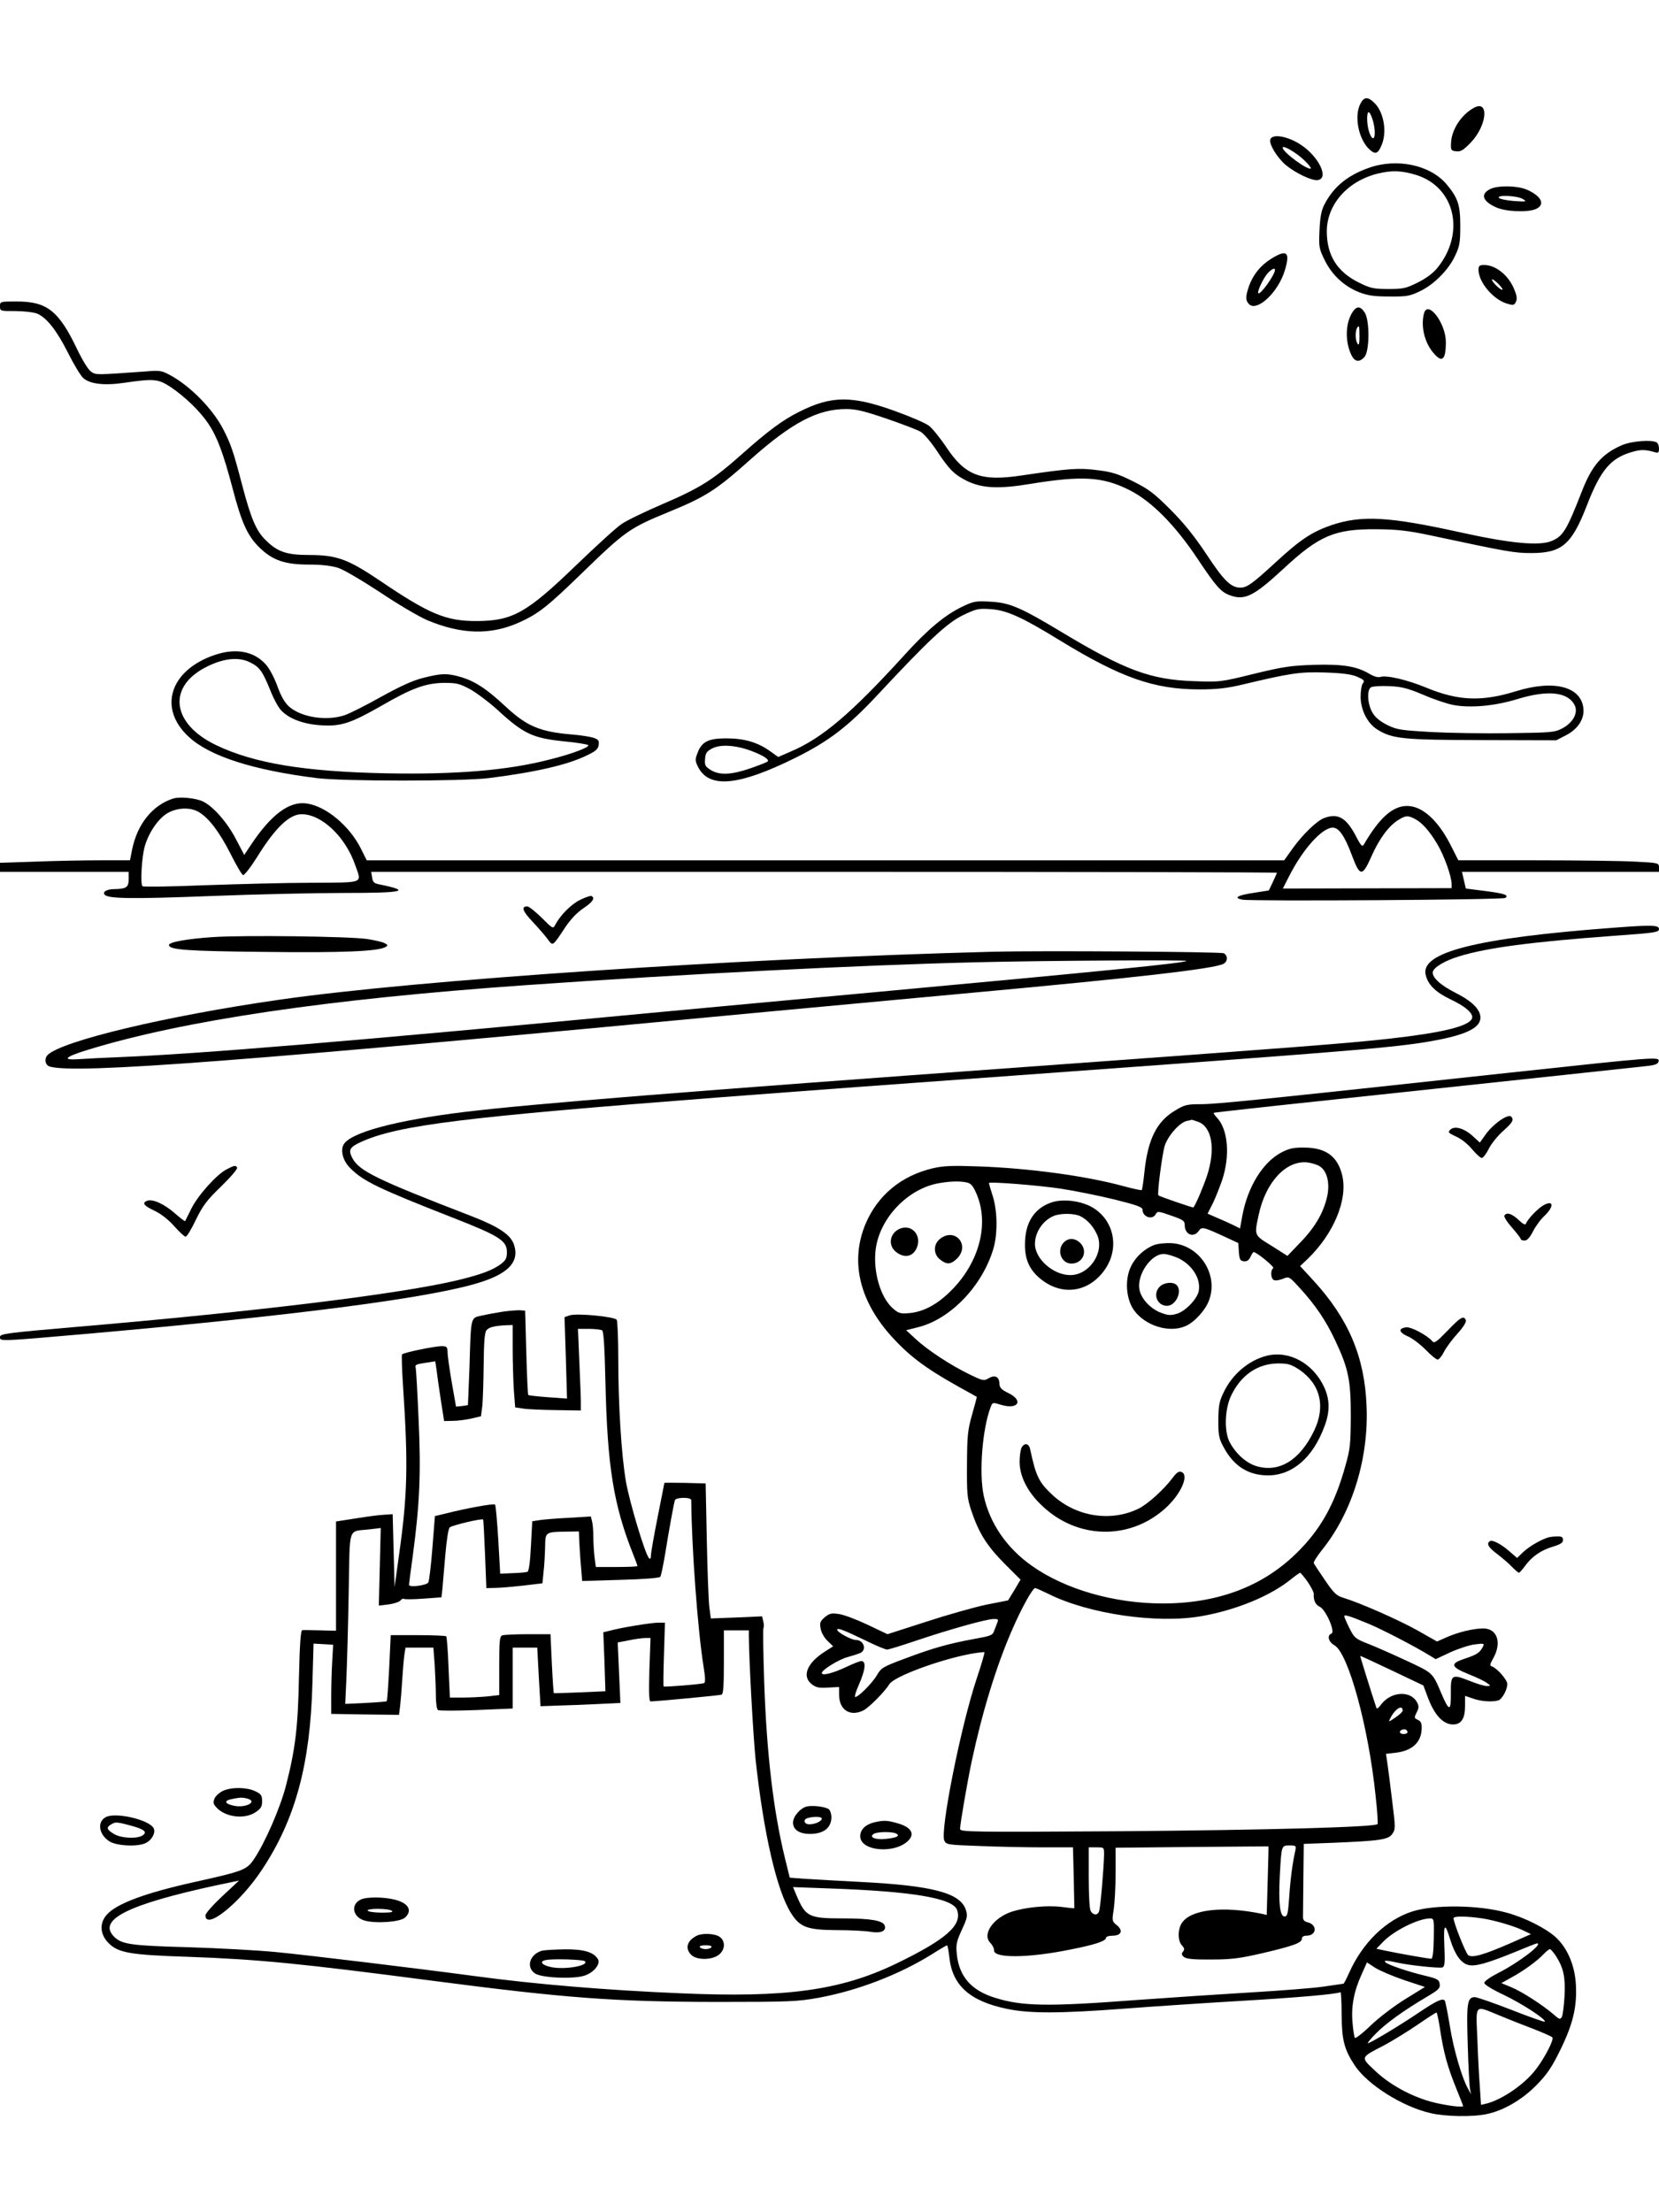 <?xml version="1.0" standalone="no"?>
<!DOCTYPE svg PUBLIC "-//W3C//DTD SVG 20010904//EN"
 "http://www.w3.org/TR/2001/REC-SVG-20010904/DTD/svg10.dtd">
<svg version="1.0" xmlns="http://www.w3.org/2000/svg"
 width="864pt" height="1152pt" viewBox="0 0 864 1152"
 preserveAspectRatio="xMidYMid meet">

<g transform="translate(0,1152) scale(0.1,-0.1)"
fill="#000000" stroke="none">
<path d="M7085 10980 c-34 -65 -10 -186 48 -239 30 -27 44 -22 63 25 28 67 11
168 -36 216 -36 36 -56 35 -75 -2z m65 -88 c21 -76 5 -128 -19 -61 -14 40 -15
112 -1 104 5 -3 14 -22 20 -43z"/>
<path d="M7675 10958 c-65 -36 -115 -113 -118 -181 -2 -39 0 -42 27 -45 23 -3
37 6 75 45 86 89 98 227 16 181z"/>
<path d="M6616 10795 c-9 -24 35 -96 81 -135 51 -42 136 -82 165 -78 61 8 8
121 -87 184 -66 44 -147 59 -159 29z m177 -110 c21 -20 36 -39 34 -42 -14 -13
-147 85 -147 108 0 16 73 -27 113 -66z"/>
<path d="M7129 10646 c-111 -39 -184 -99 -231 -190 -16 -30 -23 -65 -26 -134
-4 -88 -3 -96 27 -157 38 -77 101 -136 180 -167 44 -17 77 -22 156 -22 88 -1
107 2 157 26 74 34 152 112 186 186 24 50 27 69 27 157 0 108 -12 144 -71 215
-85 101 -259 138 -405 86z m246 -37 c204 -63 258 -304 110 -485 -23 -28 -60
-55 -103 -76 -60 -30 -76 -33 -152 -33 -76 0 -93 4 -152 33 -114 56 -168 142
-168 267 0 140 108 262 265 301 74 18 125 16 200 -7z"/>
<path d="M7758 10534 c-49 -26 -36 -62 32 -93 49 -23 159 -28 205 -11 54 21
37 66 -40 101 -50 23 -158 25 -197 3z m172 -50 c24 -14 21 -15 -43 -11 -38 3
-74 10 -80 16 -17 17 93 13 123 -5z"/>
<path d="M6618 10171 c-54 -34 -92 -82 -113 -140 -19 -55 -19 -76 0 -95 42
-41 152 62 186 175 30 98 11 113 -73 60z m22 -56 c0 -26 -76 -132 -87 -122 -7
8 27 80 49 104 20 22 38 30 38 18z"/>
<path d="M7700 10115 c0 -63 74 -152 145 -175 31 -10 39 -10 46 1 12 20 11 35
-7 77 -29 69 -95 122 -154 122 -25 0 -30 -4 -30 -25z m125 -103 c-7 -7 -55 39
-55 52 0 5 13 -3 30 -19 16 -16 28 -31 25 -33z"/>
<path d="M0 9925 c0 -25 1 -25 80 -25 45 0 95 -6 113 -13 50 -21 102 -87 161
-204 30 -60 65 -118 79 -131 34 -32 111 -41 217 -25 152 22 173 20 238 -22 77
-52 154 -127 197 -191 46 -69 78 -154 126 -336 47 -180 78 -249 141 -310 68
-66 132 -88 257 -88 66 0 116 -6 152 -17 30 -10 125 -66 221 -129 92 -62 202
-126 244 -144 180 -75 331 -78 481 -10 97 44 146 83 318 250 233 226 251 239
460 325 190 78 244 112 422 271 218 194 351 264 501 264 50 0 94 -11 209 -50
81 -28 160 -58 177 -68 17 -10 54 -53 82 -95 67 -102 94 -129 161 -162 79 -38
165 -42 328 -15 270 44 378 38 517 -32 115 -58 237 -181 355 -358 96 -144 121
-172 166 -189 79 -30 125 -7 281 137 186 173 267 208 486 206 110 -1 162 -7
285 -33 398 -85 431 -91 520 -91 159 0 210 44 289 247 72 186 124 247 234 279
48 14 70 14 125 -2 13 -4 17 1 17 20 0 14 -5 28 -12 32 -25 16 -134 7 -183
-15 -102 -45 -154 -105 -206 -238 -79 -203 -99 -236 -158 -260 -64 -27 -214
-13 -476 45 -372 82 -512 90 -669 38 -102 -35 -162 -74 -291 -193 -124 -114
-151 -133 -185 -133 -49 0 -86 36 -175 171 -63 95 -118 164 -189 235 -87 87
-114 107 -196 148 -78 39 -111 49 -187 58 -96 12 -142 9 -393 -28 -212 -32
-293 -1 -392 148 -32 48 -73 98 -90 111 -18 14 -98 48 -178 77 -225 81 -331
80 -499 -5 -84 -42 -159 -97 -296 -219 -152 -135 -217 -176 -412 -260 -93 -40
-191 -87 -216 -105 -26 -17 -132 -114 -236 -214 -257 -248 -331 -290 -516
-291 -161 -1 -248 35 -506 210 -168 113 -225 134 -372 134 -115 0 -163 17
-224 78 -49 48 -76 112 -122 287 -46 176 -58 211 -99 291 -54 104 -170 223
-275 280 -44 24 -55 26 -125 20 -265 -19 -261 -19 -287 -2 -15 10 -44 57 -74
119 -95 199 -157 247 -313 247 -87 0 -88 0 -88 -25z"/>
<path d="M7044 9895 c-37 -57 -40 -151 -7 -222 18 -38 42 -42 69 -12 27 30 28
192 1 232 -22 34 -42 34 -63 2z m36 -127 c0 -38 -3 -49 -10 -38 -16 25 -11 90
7 90 2 0 3 -24 3 -52z"/>
<path d="M7416 9888 c-17 -66 2 -148 46 -202 48 -59 68 -43 68 54 -1 98 -94
220 -114 148z"/>
<path d="M5010 8360 c-88 -42 -179 -118 -296 -247 -283 -311 -433 -438 -599
-508 l-62 -27 -42 30 c-64 46 -134 67 -228 67 -94 0 -129 -17 -151 -78 -12
-30 -12 -39 2 -68 57 -117 211 -103 511 46 173 86 274 164 425 326 266 285
359 372 442 414 73 35 82 37 147 33 85 -6 164 -42 361 -163 319 -195 491 -255
727 -255 90 0 143 6 223 25 252 60 299 67 430 63 91 -3 137 -9 168 -22 36 -16
41 -21 30 -34 -7 -8 -12 -40 -12 -72 1 -69 36 -137 87 -169 79 -49 135 -54
547 -55 l385 -1 50 26 c63 32 98 86 91 142 -13 112 -154 148 -349 88 -180 -56
-302 -51 -469 18 -99 41 -206 66 -239 56 -11 -4 -32 2 -52 13 -68 42 -140 54
-291 50 -124 -4 -163 -10 -316 -47 -174 -43 -176 -43 -315 -38 -224 8 -356 57
-687 256 -216 130 -271 153 -373 158 -73 4 -85 2 -145 -27z m2400 -457 c52
-23 123 -47 158 -54 89 -17 216 -6 336 31 161 49 265 36 298 -35 17 -38 -10
-88 -64 -117 -41 -22 -56 -23 -278 -26 -129 -2 -313 1 -407 6 -156 9 -178 12
-227 36 -36 18 -63 39 -77 63 -27 43 -32 119 -9 134 8 5 50 8 95 6 66 -3 96
-11 175 -44z m-3498 -293 c61 -23 96 -45 86 -55 -3 -4 -44 -20 -90 -36 -99
-34 -160 -37 -206 -9 -29 18 -33 25 -30 58 2 31 9 40 38 55 43 22 121 17 202
-13z"/>
<path d="M1117 8109 c-233 -80 -295 -278 -134 -426 109 -101 333 -173 667
-215 138 -17 756 -17 895 0 246 31 412 69 515 120 44 21 56 33 58 54 3 22 -2
28 -30 37 -18 5 -67 13 -108 16 -167 14 -235 42 -346 145 -99 92 -155 129
-226 152 -76 23 -106 23 -204 -2 -56 -14 -120 -44 -220 -99 -78 -44 -162 -86
-188 -95 -94 -32 -226 -12 -290 44 -23 21 -42 53 -61 106 -15 42 -42 93 -59
112 -62 71 -158 89 -269 51z m187 -39 c48 -24 63 -45 103 -143 17 -44 43 -92
58 -107 42 -44 118 -72 210 -77 101 -6 151 10 312 102 159 92 229 117 323 119
67 0 82 -3 138 -33 34 -19 97 -66 140 -105 139 -128 185 -150 354 -167 62 -6
117 -15 121 -19 11 -10 -83 -46 -200 -75 -219 -57 -490 -79 -853 -72 -426 9
-687 52 -885 147 -227 109 -255 297 -60 402 94 50 177 60 239 28z"/>
<path d="M900 7361 c-107 -35 -185 -133 -212 -265 l-11 -56 -157 0 c-86 0
-239 -3 -338 -7 l-182 -6 0 -24 0 -23 335 0 335 0 0 -39 c0 -42 -13 -50 -75
-51 -39 0 -64 -15 -49 -30 20 -20 143 -22 554 -6 228 9 540 16 692 16 315 0
354 10 182 45 -26 5 -33 12 -36 36 l-5 29 2359 0 c1297 0 2358 -2 2358 -5 0
-2 -10 -24 -21 -48 l-21 -44 -76 -12 c-88 -13 -111 -27 -61 -36 53 -9 1352 -1
1368 9 23 15 -7 24 -111 37 l-94 12 -10 43 -10 44 513 0 513 0 0 23 c0 23 -3
24 -122 30 -66 4 -302 7 -522 7 l-401 0 -42 83 c-66 128 -147 200 -225 200
-75 0 -144 -62 -224 -199 -9 -16 -15 -11 -44 45 -50 94 -93 118 -164 91 -38
-14 -112 -86 -163 -157 l-45 -63 -2389 0 -2389 0 -31 62 c-60 119 -183 221
-283 234 -89 13 -184 -58 -288 -214 l-36 -54 -42 80 c-44 86 -116 169 -170
197 -37 19 -124 28 -160 16z m136 -70 c53 -32 107 -104 164 -216 30 -60 60
-111 66 -112 6 -2 39 40 73 94 94 152 168 223 232 223 104 0 228 -117 279
-265 34 -98 53 -90 -228 -92 -136 0 -388 -7 -560 -13 -172 -7 -316 -9 -320 -5
-12 12 -4 152 12 208 21 73 72 147 121 174 50 28 118 30 161 4z m6332 -35 c38
-20 75 -61 117 -131 36 -60 75 -169 75 -209 l0 -21 -439 -1 -440 -1 31 61 c72
143 173 256 229 256 32 0 62 -43 100 -145 42 -112 54 -112 103 -1 40 90 90
157 140 187 37 23 49 23 84 5z"/>
<path d="M3021 6834 c-48 -24 -103 -80 -130 -131 -11 -21 -13 -19 -70 38 -33
32 -66 59 -75 59 -33 0 -25 -24 26 -78 29 -31 65 -72 79 -91 29 -39 25 -42 92
59 27 41 62 78 95 100 49 33 62 53 43 64 -4 3 -31 -6 -60 -20z"/>
<path d="M8405 6689 c-714 -53 -1010 -128 -980 -246 12 -51 52 -90 127 -126
87 -41 128 -80 112 -105 -25 -39 -162 -71 -429 -101 -214 -24 -501 -46 -1880
-146 -1774 -128 -2594 -194 -2932 -235 -362 -44 -600 -108 -634 -171 -17 -33
-2 -86 36 -123 67 -67 145 -105 533 -257 243 -95 282 -120 282 -179 0 -32 -6
-43 -32 -63 -44 -32 -100 -53 -222 -83 -296 -71 -1038 -163 -2003 -245 -349
-30 -383 -35 -383 -51 0 -24 -10 -24 462 17 1109 98 1808 190 2050 271 141 47
193 107 165 192 -17 52 -78 93 -219 148 -500 193 -588 236 -624 305 -21 42
-13 56 52 85 193 85 530 127 1854 229 591 45 824 62 1830 135 1556 113 1731
128 1925 166 150 30 215 65 215 115 0 42 -44 86 -130 129 -79 40 -123 81 -118
109 5 24 64 59 137 81 147 45 375 75 808 107 212 15 233 18 233 35 0 21 -37
22 -235 7z"/>
<path d="M1107 6640 c-133 -9 -227 -26 -227 -41 0 -25 90 -32 500 -36 408 -5
586 3 627 25 15 9 14 11 -5 21 -11 6 -51 15 -89 21 -92 14 -647 21 -806 10z"/>
<path d="M5175 6564 c-1318 -34 -3009 -147 -3720 -250 -587 -84 -1135 -215
-1207 -288 -19 -19 -13 -53 11 -60 137 -40 1011 27 3776 289 259 24 720 67
1025 95 860 79 1263 125 1312 151 23 12 23 44 1 55 -17 8 -952 14 -1198 8z
m1004 -48 c-10 -11 -413 -51 -1604 -161 -390 -36 -901 -83 -1135 -105 -1630
-154 -2399 -218 -2820 -235 -80 -3 -170 -8 -200 -10 -101 -8 -87 10 37 48 498
153 1244 264 2283 337 829 58 1724 104 2345 119 356 9 1101 13 1094 7z"/>
<path d="M7870 5935 c-1309 -142 -1536 -165 -1615 -165 -73 0 -86 -3 -135 -33
-96 -57 -142 -149 -160 -321 -5 -48 -11 -90 -14 -93 -2 -3 -46 7 -98 21 -195
53 -492 93 -753 102 -137 5 -183 3 -238 -10 -164 -39 -287 -141 -350 -291 -78
-189 -34 -389 125 -572 97 -110 184 -176 358 -273 52 -29 96 -53 97 -54 1 -1
-10 -42 -24 -91 -23 -81 -26 -108 -27 -260 -1 -153 1 -177 22 -240 39 -117 81
-184 172 -276 l85 -85 -32 -54 -33 -54 -112 -22 c-62 -13 -204 -53 -314 -89
l-202 -65 -103 49 c-57 27 -125 53 -150 56 -39 6 -50 3 -74 -17 -24 -21 -27
-29 -21 -59 3 -20 19 -48 36 -64 l29 -28 -42 -27 c-94 -59 -122 -129 -70 -170
23 -18 38 -21 85 -18 l58 3 0 -41 c0 -79 59 -116 128 -80 30 16 110 97 134
136 24 39 252 124 415 156 42 8 78 12 80 10 2 -2 -16 -65 -41 -139 -82 -246
-191 -791 -168 -842 10 -21 17 -22 184 -28 95 -4 243 -7 330 -7 l156 0 4 -157
c2 -87 3 -159 3 -160 0 -1 -31 2 -68 7 -75 9 -187 -2 -258 -25 -97 -33 -156
-118 -111 -163 11 -11 19 -28 19 -38 -4 -42 176 -41 393 3 133 26 190 45 190
62 0 6 15 11 34 11 46 0 57 27 22 55 -25 20 -25 23 -16 80 5 33 10 119 10 192
l0 131 398 4 c218 2 397 3 398 3 1 0 -1 -80 -4 -178 l-5 -179 -26 6 c-201 42
-370 23 -416 -48 -22 -33 -22 -92 0 -116 14 -15 15 -23 6 -33 -9 -11 -7 -18 5
-28 13 -10 50 -14 143 -13 106 0 148 6 266 33 162 38 205 54 205 75 0 10 9 16
24 16 54 0 58 58 5 70 -18 5 -24 12 -23 33 0 15 1 105 2 201 l2 174 158 6
c239 10 282 16 303 46 17 24 17 32 -1 175 -10 83 -21 171 -25 196 l-7 46 52 6
c85 10 132 54 134 125 1 28 -4 39 -20 46 -19 9 -20 11 -6 39 12 23 12 33 2 52
-34 64 -137 57 -188 -12 -16 -21 -22 -24 -25 -13 -34 104 -84 265 -83 267 1 1
75 -33 165 -76 l164 -78 20 -54 c36 -99 81 -148 134 -149 43 0 63 30 63 97 l0
52 41 -14 c43 -16 106 -19 134 -9 19 8 45 55 45 85 0 21 -53 82 -80 91 -13 4
-11 11 8 45 44 80 19 153 -53 153 -50 0 -130 -19 -189 -45 l-52 -23 -104 59
c-99 55 -299 143 -385 169 -34 10 -49 24 -95 92 -30 44 -57 84 -58 89 -2 5 19
38 47 73 154 193 240 474 228 745 -10 256 -94 453 -276 652 l-70 76 41 39
c133 129 207 305 179 430 -23 101 -84 147 -196 148 -56 1 -80 -4 -119 -24 -98
-50 -178 -179 -206 -331 l-12 -66 -36 18 c-20 10 -59 27 -85 38 l-48 21 24 47
c14 27 36 83 51 125 44 130 32 270 -29 331 -9 10 -16 20 -14 22 2 2 283 33
624 69 894 95 1550 166 1625 174 50 5 65 11 68 25 5 25 -6 24 -768 -58z
m-1632 -256 c75 -26 94 -144 47 -285 -21 -61 -58 -148 -70 -162 -2 -2 -175 57
-182 63 -8 5 20 218 33 259 18 54 79 122 116 129 13 2 23 5 24 6 1 0 15 -4 32
-10z m636 -233 c37 -24 52 -85 39 -151 -18 -86 -62 -163 -138 -242 l-70 -73
-82 52 c-93 57 -91 53 -68 161 36 170 141 284 252 274 24 -3 54 -12 67 -21z
m-1834 -85 c19 -5 31 -22 49 -66 64 -160 5 -363 -147 -507 -68 -65 -137 -100
-207 -106 -44 -4 -55 -1 -82 22 -68 57 -108 197 -92 314 23 163 170 314 331
341 64 11 115 11 148 2z m485 -31 c72 -11 196 -36 278 -56 117 -29 147 -40
147 -53 0 -38 51 -56 69 -24 9 17 14 16 80 -7 63 -22 71 -27 71 -50 0 -49 46
-68 73 -30 16 23 22 22 139 -32 l67 -31 3 -46 c3 -39 6 -46 25 -49 16 -2 26 4
35 22 6 14 14 26 17 26 17 -1 111 -79 102 -84 -16 -11 -13 -56 4 -62 9 -4 30
0 47 7 31 13 32 12 86 -47 82 -89 138 -172 186 -275 69 -146 81 -207 81 -394
-1 -143 -3 -171 -28 -257 -55 -201 -131 -336 -257 -458 -177 -173 -411 -260
-695 -260 -253 0 -509 74 -681 196 -132 93 -220 222 -251 366 -25 118 -7 347
36 460 10 26 10 26 56 12 88 -26 117 23 36 62 -35 17 -45 27 -46 48 -1 37 -23
48 -56 29 -25 -15 -30 -14 -100 20 -97 47 -218 126 -280 184 l-50 46 64 16
c169 43 334 216 391 410 22 76 21 195 -4 273 -11 34 -20 65 -20 67 0 9 254
-11 375 -29z m1285 -2047 c18 -27 33 -55 32 -63 -2 -34 9 -57 31 -67 31 -14
83 -131 61 -140 -24 -9 -16 -43 16 -61 72 -41 177 -424 214 -783 9 -79 13
-145 10 -148 -16 -16 -588 -31 -1336 -37 -784 -5 -838 -4 -838 12 0 25 38 246
61 354 55 257 128 495 211 685 49 113 106 215 119 215 5 0 36 -14 69 -30 207
-104 565 -157 797 -116 182 32 362 106 470 195 21 17 41 30 44 31 3 0 20 -21
39 -47z m316 -218 c72 -30 238 -116 320 -166 l31 -19 77 36 c42 19 100 38 128
41 48 6 50 5 40 -14 -16 -30 -32 -40 -92 -60 -80 -26 -76 -43 18 -81 43 -17
87 -38 97 -47 20 -14 20 -14 -2 -15 -13 0 -52 12 -87 26 -96 38 -101 35 -100
-64 1 -96 -9 -96 -50 1 -46 108 -42 104 -181 169 -71 33 -161 73 -200 88 -66
26 -72 31 -97 81 -15 30 -27 58 -27 62 -1 11 25 3 125 -38z m-1931 8 c-4 -10
-11 -30 -17 -44 -8 -25 -17 -28 -106 -44 -130 -24 -214 -47 -359 -102 -116
-43 -124 -48 -147 -88 -26 -44 -104 -120 -113 -111 -3 3 6 32 20 63 34 77 39
123 13 123 -8 0 -42 -13 -77 -30 -73 -34 -129 -48 -129 -32 0 16 89 71 135 83
22 6 50 15 63 20 38 15 22 69 -21 69 -23 0 -97 40 -97 53 0 12 32 0 144 -54
54 -27 107 -49 116 -49 8 0 76 21 150 46 172 58 367 113 404 113 23 1 27 -2
21 -16z m2110 -461 c0 -6 -17 -22 -38 -36 -37 -25 -37 -25 -26 -3 25 49 64 73
64 39z m25 -113 c0 -5 -9 -9 -20 -9 -22 0 -27 16 -7 23 15 5 27 -1 27 -14z
m-584 -616 c-15 -66 -26 -151 -32 -244 -6 -84 -9 -99 -24 -99 -24 0 -32 67
-25 210 9 161 8 160 51 160 34 0 35 -2 30 -27z m-996 -20 c-1 -66 -19 -279
-26 -296 -8 -23 -31 -21 -44 2 -6 11 -10 87 -10 175 l0 156 40 0 c40 0 40 0
40 -37z"/>
<path d="M4690 5123 c-56 -21 -68 -87 -24 -122 44 -35 89 -26 109 22 26 63
-25 122 -85 100z"/>
<path d="M4896 5069 c-36 -28 -36 -80 0 -108 35 -28 56 -26 88 5 70 70 -10
164 -88 103z"/>
<path d="M5475 5258 c-90 -31 -137 -106 -137 -218 -1 -82 26 -138 89 -186 112
-85 249 -61 330 59 83 124 34 285 -103 336 -59 22 -130 26 -179 9z m153 -72
c38 -20 68 -55 87 -99 37 -90 -42 -207 -141 -207 -88 0 -184 84 -184 162 0 62
42 124 100 147 37 14 107 13 138 -3z"/>
<path d="M5541 5051 c-40 -40 -15 -111 39 -111 55 0 84 56 53 99 -26 33 -65
39 -92 12z"/>
<path d="M6012 5037 c-51 -19 -98 -62 -122 -112 -33 -68 -26 -168 15 -227 58
-81 182 -121 268 -84 45 18 104 82 123 133 52 135 -48 289 -192 299 -33 2 -73
-2 -92 -9z m123 -68 c74 -35 120 -108 108 -172 -8 -41 -69 -105 -113 -118 -33
-10 -47 -9 -84 5 -55 21 -103 73 -112 121 -14 76 60 185 126 185 17 0 50 -10
75 -21z"/>
<path d="M6040 4820 c-38 -38 -14 -100 38 -100 46 0 81 77 50 108 -19 19 -66
14 -88 -8z"/>
<path d="M6597 4460 c-94 -24 -179 -96 -224 -190 -23 -47 -27 -68 -28 -145 0
-79 3 -96 27 -140 53 -100 129 -148 233 -148 127 1 233 93 293 256 29 76 28
139 -2 204 -58 124 -182 192 -299 163z m169 -72 c110 -75 139 -191 78 -318
-74 -154 -182 -220 -300 -185 -54 16 -108 65 -140 125 -29 55 -26 170 7 241
51 108 138 168 245 169 53 0 68 -5 110 -32z"/>
<path d="M5320 3981 c-5 -11 -10 -44 -10 -73 0 -76 42 -159 117 -229 182 -174
452 -181 638 -17 84 74 130 176 88 193 -13 5 -25 -3 -43 -27 -49 -66 -136
-144 -184 -166 -146 -69 -325 -39 -447 75 -69 65 -84 96 -114 236 -6 31 -30
36 -45 8z"/>
<path d="M7840 5702 c-33 -15 -81 -57 -106 -94 l-27 -38 -37 34 c-45 41 -95
55 -117 33 -14 -13 -10 -17 29 -35 26 -11 62 -39 84 -66 21 -25 44 -46 51 -46
7 0 24 22 37 49 14 27 48 69 77 94 35 31 50 50 46 61 -7 17 -13 18 -37 8z"/>
<path d="M1179 5430 c-52 -27 -150 -137 -183 -205 -16 -33 -31 -62 -32 -64 -2
-2 -27 18 -56 43 -54 47 -114 74 -142 63 -28 -11 -17 -26 39 -52 35 -17 72
-46 103 -81 26 -29 52 -54 59 -54 6 0 30 39 53 88 36 73 56 101 132 174 49 48
87 92 83 98 -8 13 -14 12 -56 -10z"/>
<path d="M8034 5241 c-30 -19 -78 -70 -87 -93 -3 -9 -16 -2 -39 20 -34 32 -62
41 -73 22 -4 -6 14 -34 39 -62 25 -29 46 -56 46 -60 0 -5 9 -8 20 -8 13 0 27
15 44 48 13 26 40 63 60 81 53 51 46 86 -10 52z"/>
<path d="M2615 4689 c-33 -5 -81 -14 -107 -20 -58 -13 -55 -1 -63 -269 -4
-107 -8 -196 -8 -197 -1 0 -15 -3 -32 -5 l-30 -3 -22 125 c-12 69 -22 140 -22
158 -1 29 -4 32 -33 32 -37 -1 -195 -33 -204 -43 -3 -3 -1 -77 5 -164 27 -410
24 -566 -22 -888 l-22 -160 -5 190 -5 190 -45 -3 c-25 -1 -91 -10 -147 -19
l-103 -16 0 -284 0 -285 -82 2 c-46 1 -88 2 -94 1 -8 -1 -13 -74 -17 -243 -5
-264 -19 -377 -68 -568 -31 -118 -110 -299 -168 -384 -37 -53 -54 -60 -301
-115 -267 -59 -416 -115 -466 -174 -36 -43 -33 -98 8 -142 51 -54 110 -65 418
-75 366 -13 588 -35 1275 -125 691 -90 941 -109 1475 -110 387 0 423 2 535 22
204 38 418 120 591 228 39 25 74 45 76 45 3 0 8 -27 12 -61 15 -148 107 -230
300 -270 119 -25 279 -24 611 1 143 11 413 29 600 40 308 18 510 36 526 46 3
2 6 -50 6 -114 1 -135 13 -183 68 -267 67 -101 248 -215 395 -249 77 -18 217
-21 292 -5 88 18 186 75 261 152 53 54 79 92 122 180 67 136 89 227 82 345 -6
100 -45 190 -107 246 -52 46 -160 101 -254 126 -144 40 -372 43 -488 7 -138
-43 -262 -163 -332 -321 -14 -31 -27 -56 -29 -56 -2 0 -48 -7 -103 -15 -54 -8
-223 -21 -374 -30 -151 -9 -422 -27 -602 -40 -461 -35 -595 -33 -737 12 -123
38 -186 111 -198 227 -5 49 -2 65 26 126 29 63 31 73 21 105 -29 88 -174 126
-550 145 -113 6 -242 13 -286 16 l-81 6 -26 106 c-59 242 -94 538 -107 911 -5
150 -7 278 -4 283 3 5 3 21 -1 35 l-6 26 -134 -6 -133 -5 -8 61 c-4 34 -10
193 -13 352 l-6 290 -107 3 c-60 1 -108 1 -108 0 0 -2 -16 -82 -35 -178 -19
-96 -35 -186 -35 -200 0 -16 -3 -21 -10 -14 -20 20 -101 290 -120 398 -24 140
-40 400 -40 643 0 103 -4 193 -8 200 -11 17 -212 36 -246 23 l-26 -9 7 -212 6
-212 -99 7 c-54 4 -101 9 -103 12 -2 2 -7 102 -10 221 l-6 218 -30 2 c-16 0
-57 -3 -90 -8z m55 -192 c0 -68 3 -165 6 -215 l7 -91 41 -6 c23 -4 100 -7 171
-8 l130 -2 0 45 c0 25 -4 120 -8 213 l-7 167 57 0 c32 0 63 -4 69 -8 8 -5 13
-94 17 -267 10 -443 42 -642 146 -903 12 -29 21 -55 21 -57 0 -3 -49 -5 -109
-5 l-108 0 -7 53 c-3 28 -6 77 -6 107 0 30 -3 66 -7 79 l-6 24 -116 -7 c-64
-3 -132 -9 -152 -12 l-37 -6 -7 -130 c-4 -83 -11 -131 -18 -133 -7 -3 -41 -6
-77 -7 l-65 -3 -10 177 c-6 97 -13 180 -17 183 -6 7 -149 -19 -263 -48 l-50
-12 -13 -165 c-7 -91 -17 -172 -21 -180 -8 -16 -101 -28 -101 -13 0 4 9 73 20
153 36 270 43 431 30 709 -6 141 -13 261 -15 268 -5 16 1 19 56 27 l46 7 7
-48 c3 -26 13 -96 22 -155 l17 -108 46 1 c25 0 69 6 96 12 l50 12 7 55 c3 30
6 127 7 216 1 111 5 165 14 176 12 16 40 24 105 27 l32 1 0 -123z m930 -789
c2 -250 34 -679 64 -866 10 -61 10 -85 2 -87 -17 -6 -206 -21 -210 -17 -2 2
-1 77 2 168 l5 164 -34 0 c-37 0 -191 -25 -250 -41 l-37 -9 6 -153 5 -154
-134 -6 c-73 -3 -134 -5 -135 -4 -1 1 -6 71 -10 155 l-7 152 -118 0 c-64 0
-124 -3 -133 -6 -14 -5 -16 -29 -16 -159 l0 -152 -61 -7 c-34 -3 -92 -6 -129
-6 l-67 0 -7 157 c-3 86 -9 159 -12 162 -3 3 -69 6 -147 6 l-142 0 -8 -170
c-5 -93 -10 -172 -13 -174 -2 -2 -52 -6 -110 -9 l-106 -5 6 129 c3 71 9 271
12 446 7 361 -7 320 108 334 l59 7 -5 -202 -5 -202 51 6 c28 4 56 13 62 21 6
7 14 11 17 8 3 -3 48 -3 101 1 l95 7 5 42 c2 22 9 102 15 176 7 81 16 139 23
146 12 11 167 48 174 41 2 -1 6 -82 10 -180 l7 -177 46 1 c25 0 91 6 146 12
l100 12 6 60 c4 33 7 91 8 128 1 79 1 79 104 81 l72 1 2 -55 c2 -30 5 -88 9
-129 l6 -74 201 6 c120 3 203 10 206 16 4 6 15 59 25 118 20 125 45 262 51
281 3 7 21 12 45 12 25 0 40 -5 40 -12z m300 -710 c1 -131 23 -522 35 -640 42
-387 111 -685 185 -801 46 -73 84 -87 237 -88 70 0 151 -4 178 -9 54 -9 83 5
72 34 -10 25 -75 36 -215 36 -180 0 -196 8 -243 118 l-19 45 192 -7 c427 -15
638 -50 662 -111 30 -80 -58 -156 -324 -284 -285 -136 -568 -175 -1115 -151
-384 16 -759 47 -1075 90 -291 39 -869 109 -1035 125 -93 9 -298 20 -455 25
-299 8 -346 15 -386 55 -88 88 73 168 536 268 l115 24 -88 -82 c-48 -45 -87
-89 -87 -99 0 -80 179 63 294 237 174 262 252 549 263 970 l6 208 51 -3 51 -3
-5 -90 c-3 -49 -5 -130 -5 -180 l0 -90 177 -3 176 -2 6 47 c3 27 8 89 11 138
3 50 8 107 11 128 l6 37 72 0 73 0 7 -92 c3 -50 6 -122 6 -159 0 -37 5 -71 11
-74 6 -4 96 -4 200 0 l189 8 0 158 0 159 64 0 64 0 8 -152 9 -153 85 3 c47 1
140 5 208 8 l123 6 -7 158 -7 157 58 11 c32 7 71 12 86 12 l27 0 -6 -165 c-3
-117 -2 -165 6 -165 29 0 359 31 370 35 9 3 12 46 12 170 l0 165 65 0 65 0 0
-32z m3820 -1468 c70 -11 177 -43 224 -68 l29 -14 -111 -49 c-138 -60 -196
-76 -216 -60 -13 11 -76 169 -76 192 0 12 68 11 150 -1z m-253 -105 c-1 -70
-6 -105 -13 -105 -15 0 -168 27 -234 41 l-52 11 34 35 c55 58 183 122 245 123
21 0 22 -3 20 -105z m86 -6 c23 -75 55 -121 92 -131 37 -10 97 7 245 67 60 25
111 45 114 45 37 0 -96 -101 -201 -154 -41 -21 -73 -43 -73 -52 0 -8 41 -34
103 -63 96 -46 223 -129 212 -139 -2 -2 -81 25 -174 62 -93 36 -179 66 -190
66 -40 0 -44 -31 -37 -250 3 -113 9 -216 12 -230 l5 -25 -15 27 c-31 53 -76
206 -95 326 -11 68 -23 127 -26 133 -10 16 -43 1 -135 -61 -104 -70 -254 -160
-266 -160 -4 0 14 23 41 50 53 54 145 120 263 190 63 37 73 46 70 68 -3 23
-11 28 -78 44 -85 20 -190 56 -204 69 -13 12 7 11 60 -1 62 -14 220 -31 237
-25 11 5 13 27 9 113 -5 116 3 124 31 31z m551 -86 c39 -62 49 -108 44 -208
-3 -50 -9 -99 -14 -108 -8 -15 -14 -13 -44 14 -56 48 -164 118 -220 141 l-51
21 50 28 c62 33 138 88 170 123 14 14 28 26 33 26 4 0 19 -17 32 -37z m-792
-124 l109 -36 -102 -63 c-57 -35 -137 -96 -180 -137 -42 -41 -80 -70 -83 -65
-3 5 -9 40 -12 78 -8 83 7 165 47 252 l28 63 41 -27 c23 -15 91 -44 152 -65z
m491 -182 c45 -19 126 -51 179 -71 54 -21 100 -41 103 -46 8 -12 -38 -102 -83
-162 -58 -79 -178 -162 -263 -183 l-26 -6 -6 93 c-4 51 -10 164 -13 251 -8
184 -16 175 109 124z m-304 -69 c18 -123 40 -202 83 -308 21 -52 38 -95 38
-97 0 -7 -57 -2 -128 13 -115 23 -244 89 -328 168 -80 76 -83 69 48 137 42 23
119 70 170 105 51 35 96 64 99 64 3 0 11 -37 18 -82z"/>
<path d="M1883 1630 c-58 -23 -49 -92 15 -111 59 -17 185 -8 211 15 42 38 17
78 -59 95 -54 13 -137 13 -167 1z m157 -60 c11 -7 -5 -10 -52 -10 -37 0 -70 5
-73 10 -8 13 105 13 125 0z"/>
<path d="M3625 1438 c-48 -26 -58 -65 -25 -98 28 -28 108 -28 144 1 33 26 35
71 4 93 -26 18 -94 21 -123 4z m80 -58 c-3 -5 -17 -10 -30 -10 -13 0 -27 5
-30 10 -4 6 8 10 30 10 22 0 34 -4 30 -10z"/>
<path d="M2823 1362 c-65 -19 -85 -87 -36 -119 35 -23 201 -30 257 -11 49 16
85 61 70 86 -23 37 -74 52 -174 51 -52 -1 -105 -4 -117 -7z m223 -55 c23 -23
-102 -45 -174 -31 -50 10 -66 30 -30 37 36 8 195 3 204 -6z"/>
<path d="M7538 4590 c-54 -56 -68 -67 -78 -55 -26 31 -110 76 -136 73 -43 -5
-40 -26 8 -47 24 -10 65 -42 93 -70 27 -28 55 -51 62 -51 7 0 22 18 33 40 11
22 43 65 70 95 31 34 47 60 44 70 -10 26 -27 17 -96 -55z"/>
<path d="M8060 3513 c-42 -14 -98 -48 -127 -75 l-32 -31 -36 31 c-43 39 -92
65 -105 57 -21 -13 -8 -34 38 -68 26 -20 60 -49 76 -66 17 -17 33 -31 36 -31
4 0 18 16 32 35 35 49 84 83 146 101 39 12 52 20 52 35 0 15 -7 19 -32 18 -18
0 -40 -3 -48 -6z"/>
<path d="M1163 2195 c-18 -8 -38 -25 -45 -39 -9 -22 -8 -29 8 -47 46 -52 147
-65 205 -26 28 19 34 29 34 57 0 30 -5 38 -35 52 -42 21 -122 23 -167 3z m125
-41 c57 -16 -10 -51 -71 -37 -47 10 -52 26 -12 34 42 9 57 10 83 3z"/>
<path d="M4203 2113 c-34 -7 -73 -52 -73 -84 0 -37 33 -59 88 -59 71 0 111 31
112 86 0 17 -6 36 -13 42 -15 13 -83 22 -114 15z m77 -63 c0 -14 -35 -30 -64
-30 -30 0 -36 26 -8 33 32 9 72 7 72 -3z"/>
<path d="M552 2058 c-48 -24 -38 -93 20 -128 39 -23 148 -28 188 -7 32 16 52
55 40 77 -24 44 -196 84 -248 58z m123 -43 c75 -20 94 -34 69 -52 -28 -20
-114 -16 -151 7 -37 22 -41 34 -15 49 23 14 28 14 97 -4z"/>
<path d="M4552 2030 c-45 -11 -72 -38 -72 -72 0 -80 187 -94 254 -19 30 34 9
66 -55 85 -57 17 -76 18 -127 6z m117 -59 c19 -12 1 -21 -56 -27 -54 -6 -89 9
-63 26 18 12 100 13 119 1z"/>
</g>
</svg>

